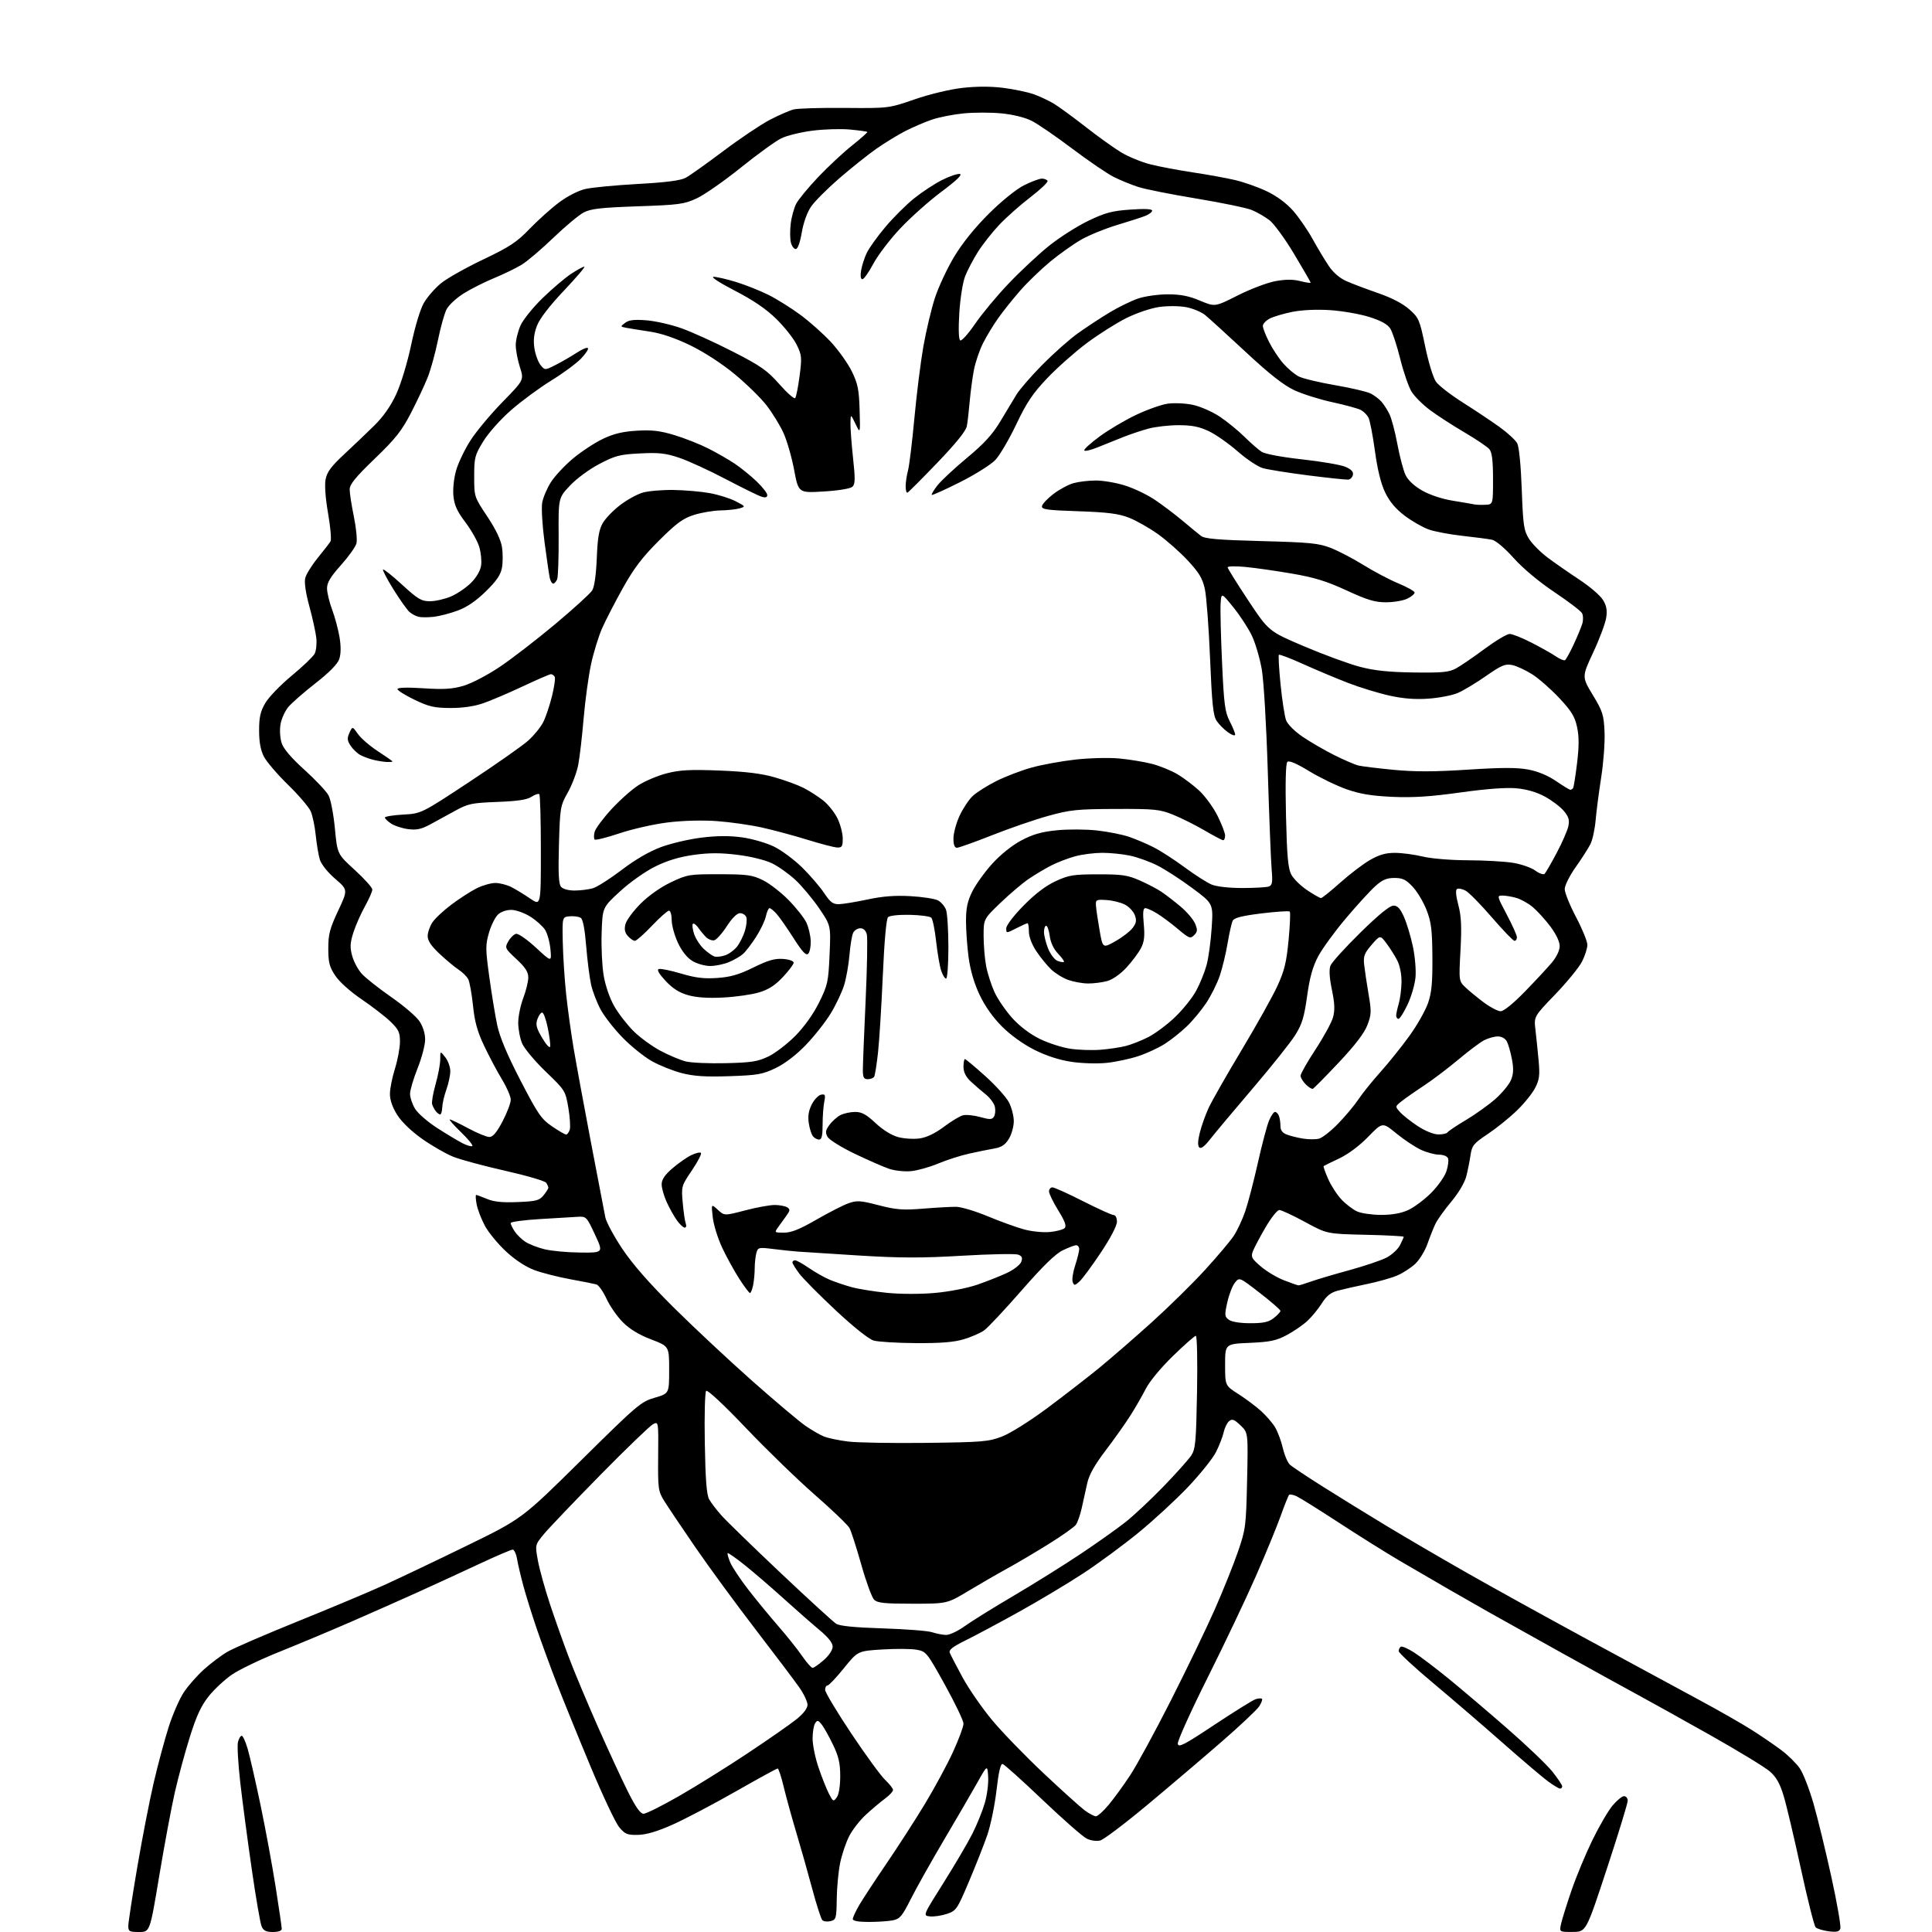<?xml version="1.0" encoding="UTF-8" standalone="no"?>
<svg 
  version="1.1" 
  xmlns="http://www.w3.org/2000/svg" 
  xmlns:xlink="http://www.w3.org/1999/xlink" 
  xmlns:svg="http://www.w3.org/2000/svg"
  xmlns:rdf="http://www.w3.org/1999/02/22-rdf-syntax-ns#"
  xmlns:cc="http://creativecommons.org/ns#"
  xmlns:dc="http://purl.org/dc/elements/1.1/"
  viewBox="0 0 768 768"
  width="768"
  height="768"
>
<style>svg {background-color: white; }</style>"
<path stroke="none" fill="black" fill-rule="evenodd" d="M55.29,768.00C51.42,768.00 51.00,767.76 51.00,765.59C51.00,764.26 52.60,753.80 54.55,742.34C56.50,730.88 59.46,715.65 61.13,708.50C62.80,701.35 65.48,691.43 67.07,686.44C68.66,681.46 71.36,675.29 73.07,672.71C74.77,670.14 78.38,666.05 81.09,663.61C83.80,661.17 87.99,658.02 90.41,656.61C92.83,655.19 105.31,649.79 118.15,644.60C130.99,639.42 146.45,632.93 152.50,630.19C158.55,627.45 173.40,620.38 185.50,614.47C207.50,603.74 207.50,603.74 231.00,580.51C253.34,558.44 254.78,557.20 260.25,555.62C266.00,553.94 266.00,553.94 266.00,544.56C266.00,535.17 266.00,535.17 258.82,532.43C253.98,530.58 250.30,528.34 247.57,525.59C245.33,523.34 242.41,519.14 241.09,516.26C239.76,513.39 237.96,510.83 237.09,510.58C236.21,510.33 231.52,509.40 226.65,508.51C221.79,507.62 215.36,505.98 212.37,504.86C209.01,503.61 204.72,500.79 201.17,497.49C198.00,494.56 194.23,489.99 192.79,487.33C191.35,484.67 189.86,480.81 189.47,478.75C189.09,476.69 189.00,475.00 189.27,475.00C189.54,475.00 191.47,475.72 193.57,476.59C196.33,477.75 199.71,478.09 205.78,477.84C213.17,477.54 214.41,477.22 216.09,475.14C217.14,473.84 217.99,472.49 217.98,472.14C217.98,471.79 217.60,470.91 217.14,470.19C216.69,469.48 209.38,467.33 200.91,465.42C192.43,463.51 183.13,461.00 180.23,459.85C177.33,458.70 171.79,455.52 167.91,452.80C163.60,449.77 159.72,446.06 157.93,443.23C156.04,440.26 155.00,437.28 155.00,434.89C155.00,432.85 155.89,428.33 156.99,424.84C158.08,421.35 158.98,416.53 158.99,414.13C159.00,410.39 158.46,409.25 155.25,406.13C153.18,404.13 148.02,400.14 143.76,397.25C139.22,394.17 134.89,390.28 133.26,387.82C130.94,384.32 130.50,382.58 130.50,377.02C130.50,371.40 131.09,369.13 134.41,362.05C138.33,353.72 138.33,353.72 133.23,349.33C130.28,346.79 127.72,343.58 127.15,341.72C126.61,339.95 125.87,335.59 125.51,332.04C125.15,328.49 124.26,324.22 123.53,322.54C122.81,320.87 118.76,316.12 114.53,312.00C110.31,307.88 105.98,302.83 104.92,300.79C103.59,298.21 103.00,295.04 103.00,290.38C103.00,285.05 103.51,282.81 105.48,279.44C106.84,277.12 111.55,272.24 115.94,268.61C120.34,264.97 124.44,261.05 125.06,259.89C125.68,258.74 125.98,255.92 125.74,253.64C125.49,251.36 124.25,245.68 122.97,241.00C121.51,235.65 120.91,231.49 121.34,229.77C121.72,228.27 123.95,224.67 126.31,221.77C128.67,218.87 130.94,215.93 131.37,215.23C131.80,214.53 131.37,209.54 130.43,204.15C129.39,198.19 128.99,192.87 129.42,190.58C129.97,187.66 131.62,185.42 136.74,180.65C140.38,177.27 145.80,172.10 148.78,169.16C152.40,165.60 155.31,161.44 157.52,156.66C159.41,152.56 161.95,144.16 163.46,137.01C165.03,129.58 167.09,122.81 168.55,120.32C169.91,118.01 172.94,114.54 175.30,112.61C177.67,110.67 185.20,106.42 192.05,103.16C202.61,98.13 205.41,96.29 210.50,91.00C213.80,87.57 219.07,82.84 222.21,80.49C225.57,77.98 229.90,75.76 232.71,75.12C235.35,74.51 244.73,73.62 253.57,73.13C264.79,72.51 270.52,71.77 272.57,70.67C274.18,69.81 280.90,65.04 287.50,60.07C294.10,55.10 302.43,49.51 306.00,47.64C309.57,45.78 313.85,43.92 315.50,43.50C317.15,43.08 326.33,42.81 335.90,42.90C353.29,43.05 353.29,43.05 363.62,39.48C369.54,37.44 377.62,35.50 382.56,34.94C388.14,34.30 393.87,34.30 398.84,34.93C403.05,35.46 408.48,36.60 410.89,37.45C413.30,38.31 416.90,39.99 418.89,41.19C420.88,42.39 426.55,46.53 431.50,50.40C436.45,54.28 442.85,58.86 445.73,60.60C448.61,62.33 453.84,64.47 457.36,65.35C460.88,66.24 468.43,67.66 474.13,68.52C479.83,69.37 487.38,70.74 490.90,71.56C494.42,72.37 500.13,74.39 503.58,76.04C507.53,77.92 511.40,80.79 514.01,83.75C516.30,86.35 519.78,91.40 521.76,94.98C523.74,98.57 526.64,103.40 528.20,105.71C530.01,108.39 532.59,110.60 535.27,111.78C537.60,112.80 543.26,114.94 547.86,116.53C553.21,118.38 557.66,120.70 560.22,122.97C564.02,126.34 564.33,127.08 566.54,137.75C567.82,143.99 569.73,150.21 570.82,151.74C571.90,153.26 576.70,156.97 581.48,160.00C586.27,163.03 592.81,167.39 596.03,169.70C599.25,172.02 602.43,174.94 603.11,176.20C603.84,177.58 604.57,184.89 604.92,194.50C605.44,208.78 605.75,210.89 607.77,214.14C609.01,216.14 612.38,219.54 615.26,221.69C618.14,223.84 623.81,227.78 627.85,230.44C631.90,233.11 636.08,236.69 637.15,238.40C638.60,240.71 638.94,242.52 638.50,245.50C638.18,247.70 635.87,253.90 633.36,259.28C628.80,269.05 628.80,269.05 633.15,276.25C637.10,282.78 637.53,284.14 637.83,290.97C638.01,295.11 637.41,303.23 636.50,309.00C635.60,314.77 634.60,322.43 634.29,326.00C633.99,329.57 633.06,333.85 632.24,335.50C631.42,337.15 628.78,341.28 626.37,344.68C623.93,348.13 622.00,352.00 622.00,353.44C622.00,354.86 624.03,359.86 626.50,364.55C628.98,369.25 631.00,374.21 631.00,375.58C631.00,376.96 630.04,379.96 628.87,382.26C627.69,384.56 622.91,390.41 618.24,395.27C609.75,404.09 609.75,404.09 610.36,409.30C610.70,412.16 611.26,417.67 611.62,421.54C612.16,427.49 611.94,429.19 610.21,432.54C609.08,434.72 605.76,438.80 602.83,441.62C599.90,444.43 594.73,448.58 591.34,450.84C585.75,454.57 585.13,455.35 584.55,459.22C584.21,461.58 583.44,465.39 582.85,467.69C582.22,470.13 579.74,474.30 576.90,477.69C574.22,480.89 571.38,484.85 570.60,486.50C569.82,488.15 568.38,491.75 567.42,494.50C566.45,497.25 564.27,500.80 562.58,502.39C560.88,503.98 557.66,506.07 555.42,507.03C553.18,508.00 547.78,509.52 543.42,510.42C539.06,511.32 533.81,512.51 531.74,513.07C528.98,513.81 527.29,515.16 525.44,518.10C524.04,520.31 521.46,523.45 519.70,525.09C517.94,526.72 514.25,529.26 511.50,530.72C507.33,532.93 504.87,533.45 496.75,533.81C487.00,534.23 487.00,534.23 487.00,542.51C487.00,550.79 487.00,550.79 492.25,554.14C495.14,555.99 499.18,559.00 501.23,560.85C503.28,562.69 505.81,565.61 506.86,567.35C507.90,569.08 509.30,572.83 509.96,575.67C510.62,578.51 511.91,581.50 512.83,582.31C513.75,583.12 519.67,587.06 526.00,591.05C532.33,595.05 543.58,601.99 551.00,606.47C558.42,610.96 572.83,619.37 583.00,625.16C593.17,630.96 614.77,642.89 631.00,651.69C647.23,660.49 667.02,671.21 675.00,675.50C682.98,679.79 692.65,685.31 696.50,687.77C700.35,690.22 705.64,693.85 708.26,695.83C710.88,697.81 714.12,701.02 715.46,702.97C716.80,704.91 719.25,711.23 720.91,717.00C722.57,722.77 725.78,735.97 728.04,746.32C730.31,756.67 731.89,765.84 731.56,766.70C731.10,767.90 730.01,768.13 726.86,767.71C724.60,767.41 722.30,766.70 721.74,766.14C721.18,765.58 718.54,755.08 715.87,742.81C713.21,730.54 710.13,717.51 709.02,713.86C707.55,708.99 706.09,706.41 703.57,704.20C701.68,702.54 690.99,696.03 679.82,689.73C668.64,683.44 655.90,676.35 651.50,673.97C647.10,671.60 633.38,664.03 621.00,657.16C608.62,650.28 595.58,642.99 592.00,640.97C588.42,638.94 581.23,634.83 576.00,631.83C570.77,628.82 562.00,623.72 556.50,620.49C551.00,617.26 540.03,610.39 532.13,605.23C524.22,600.07 516.68,595.36 515.37,594.76C514.06,594.16 512.74,593.93 512.43,594.23C512.13,594.54 510.59,598.38 509.03,602.76C507.46,607.14 502.98,618.01 499.07,626.91C495.16,635.81 486.54,653.92 479.92,667.15C473.30,680.38 468.03,692.08 468.19,693.15C468.45,694.81 470.61,693.70 482.82,685.59C490.69,680.37 498.04,675.80 499.14,675.45C500.25,675.10 501.38,675.04 501.66,675.32C501.93,675.60 501.42,676.95 500.52,678.33C499.62,679.70 492.95,685.99 485.69,692.30C478.44,698.61 465.16,709.90 456.19,717.38C447.22,724.87 438.74,731.28 437.34,731.63C435.90,731.99 433.58,731.67 431.98,730.88C430.44,730.12 422.55,723.20 414.46,715.50C406.38,707.80 399.22,701.37 398.56,701.21C397.75,701.02 396.97,704.36 396.12,711.71C395.43,717.65 393.78,725.65 392.45,729.50C391.12,733.35 387.83,741.67 385.15,748.00C380.49,759.00 380.11,759.56 376.42,760.80C374.29,761.51 371.27,761.96 369.70,761.80C366.84,761.50 366.84,761.50 375.03,748.50C379.54,741.35 384.71,732.55 386.53,728.94C388.35,725.33 390.57,719.84 391.47,716.74C392.38,713.64 392.98,708.94 392.81,706.30C392.50,701.50 392.50,701.50 388.57,708.50C386.41,712.35 380.45,722.61 375.31,731.29C370.18,739.98 364.21,750.61 362.05,754.91C358.63,761.71 357.70,762.81 354.93,763.36C353.18,763.71 348.88,764.00 345.38,764.00C341.20,764.00 339.00,763.60 339.00,762.84C339.00,762.20 340.17,759.68 341.60,757.23C343.04,754.79 347.94,747.32 352.49,740.64C357.04,733.96 363.90,723.33 367.72,717.00C371.54,710.67 376.55,701.41 378.84,696.41C381.13,691.41 383.00,686.36 383.00,685.19C383.00,684.02 379.69,677.09 375.64,669.78C368.49,656.88 368.17,656.48 364.39,655.79C362.25,655.40 356.11,655.36 350.75,655.69C340.99,656.29 340.99,656.29 335.45,663.14C332.41,666.91 329.48,670.00 328.96,670.00C328.43,670.00 328.00,670.79 328.00,671.75C328.00,672.72 332.67,680.50 338.37,689.05C344.08,697.60 350.15,705.92 351.87,707.54C353.59,709.17 355.00,710.97 355.00,711.56C355.00,712.14 353.54,713.70 351.75,715.02C349.96,716.34 346.55,719.22 344.16,721.42C341.77,723.62 338.79,727.46 337.53,729.96C336.27,732.46 334.67,737.20 333.98,740.50C333.30,743.80 332.68,750.23 332.62,754.79C332.51,762.59 332.36,763.12 330.18,763.67C328.90,763.99 327.43,763.83 326.90,763.30C326.38,762.78 324.58,757.21 322.90,750.93C321.22,744.64 318.36,734.55 316.55,728.50C314.74,722.45 312.48,714.24 311.52,710.25C310.57,706.26 309.49,703.00 309.13,703.00C308.76,703.00 301.28,707.10 292.48,712.12C283.69,717.13 272.45,723.04 267.50,725.26C261.32,728.02 256.98,729.31 253.64,729.39C249.35,729.49 248.48,729.13 246.14,726.34C244.69,724.60 239.59,713.80 234.81,702.34C230.02,690.88 224.02,676.10 221.45,669.50C218.89,662.90 215.25,653.00 213.38,647.50C211.50,642.00 209.11,634.35 208.07,630.50C207.03,626.65 205.89,621.81 205.54,619.75C205.20,617.69 204.40,616.00 203.79,616.00C203.17,616.00 197.23,618.54 190.58,621.65C183.94,624.76 173.10,629.75 166.50,632.74C159.90,635.73 147.75,641.12 139.50,644.71C131.25,648.30 118.42,653.67 111.00,656.65C103.58,659.62 95.13,663.68 92.22,665.67C89.32,667.66 85.15,671.54 82.95,674.30C79.97,678.04 78.08,682.12 75.48,690.41C73.56,696.51 70.87,706.45 69.49,712.50C68.12,718.55 65.33,733.51 63.29,745.75C59.59,768.00 59.59,768.00 55.29,768.00zM108.48,768.00C105.78,768.00 104.73,767.47 103.99,765.75C103.46,764.51 101.69,754.27 100.07,743.00C98.44,731.73 96.40,716.32 95.53,708.76C94.67,701.21 94.24,693.89 94.59,692.51C94.93,691.13 95.61,690.00 96.08,690.00C96.56,690.00 97.63,692.36 98.47,695.25C99.31,698.14 101.60,708.15 103.56,717.50C105.51,726.85 108.22,741.48 109.56,750.00C110.90,758.52 112.00,766.06 112.00,766.75C112.00,767.51 110.63,768.00 108.48,768.00zM625.17,767.97C619.84,768.00 619.84,768.00 620.55,764.75C620.94,762.96 622.80,757.00 624.69,751.50C626.57,746.00 630.31,737.00 632.99,731.50C635.67,726.00 639.28,719.81 641.00,717.75C642.73,715.69 644.79,714.00 645.57,714.00C646.36,714.00 647.02,714.79 647.05,715.75C647.08,716.71 643.37,728.85 638.80,742.72C630.50,767.95 630.50,767.95 625.17,767.97zM435.64,722.00C436.34,722.00 438.61,719.96 440.70,717.46C442.79,714.97 446.64,709.68 449.25,705.71C451.87,701.75 459.14,688.38 465.42,676.00C471.69,663.62 479.54,647.35 482.86,639.84C486.18,632.33 490.33,621.98 492.10,616.84C495.18,607.88 495.33,606.73 495.74,588.50C496.16,569.50 496.16,569.50 493.12,566.60C490.63,564.23 489.80,563.92 488.60,564.92C487.79,565.59 486.82,567.57 486.44,569.32C486.06,571.07 484.69,574.60 483.40,577.18C482.10,579.75 477.09,586.01 472.27,591.09C467.45,596.16 458.57,604.35 452.55,609.27C446.52,614.20 436.62,621.49 430.55,625.47C424.47,629.45 412.98,636.33 405.00,640.76C397.02,645.19 387.45,650.30 383.73,652.13C378.77,654.56 377.11,655.86 377.54,656.97C377.86,657.81 380.16,662.25 382.65,666.82C385.14,671.40 390.44,679.05 394.42,683.82C398.40,688.60 407.59,698.08 414.85,704.91C422.10,711.73 429.47,718.37 431.21,719.66C432.96,720.95 434.95,722.00 435.64,722.00zM255.83,721.00C256.83,721.00 263.18,717.83 269.94,713.95C276.70,710.08 289.05,702.38 297.37,696.84C305.69,691.31 314.41,685.22 316.75,683.32C319.42,681.15 321.00,679.05 321.00,677.66C321.00,676.45 319.54,673.37 317.75,670.80C315.96,668.24 308.16,657.90 300.42,647.82C292.67,637.74 281.85,622.98 276.37,615.00C270.89,607.02 265.30,598.70 263.95,596.50C261.64,592.73 261.51,591.71 261.63,578.78C261.76,565.09 261.76,565.06 259.63,566.11C258.46,566.69 249.01,575.79 238.64,586.33C228.27,596.88 218.19,607.44 216.23,609.80C212.67,614.10 212.67,614.10 213.83,620.41C214.47,623.87 216.62,631.61 218.60,637.61C220.58,643.60 224.00,653.22 226.19,658.99C228.38,664.77 233.57,677.14 237.71,686.49C241.86,695.85 247.22,707.44 249.63,712.25C252.72,718.41 254.56,721.00 255.83,721.00zM332.62,714.50C333.46,713.35 334.00,710.05 334.00,706.06C334.00,700.88 333.39,698.24 331.11,693.50C329.52,690.20 327.50,686.60 326.63,685.50C325.25,683.77 324.90,683.70 324.03,685.00C323.48,685.83 323.02,688.56 323.02,691.07C323.01,693.59 324.07,698.79 325.38,702.63C326.68,706.47 328.54,711.14 329.50,713.00C331.15,716.20 331.32,716.28 332.62,714.50zM620.15,711.00C619.68,711.00 617.55,709.72 615.40,708.15C613.26,706.58 605.17,699.71 597.44,692.90C589.71,686.08 577.22,675.34 569.69,669.04C562.16,662.74 556.00,657.03 556.00,656.35C556.00,655.67 556.38,654.88 556.85,654.59C557.32,654.30 559.69,655.33 562.10,656.87C564.52,658.42 570.70,663.11 575.84,667.29C580.98,671.48 591.51,680.43 599.25,687.19C606.99,693.94 615.05,701.65 617.16,704.32C619.27,706.99 621.00,709.59 621.00,710.09C621.00,710.59 620.62,711.00 620.15,711.00zM323.01,663.00C323.52,663.00 325.52,661.60 327.47,659.90C329.54,658.08 331.00,655.86 331.00,654.55C331.00,653.07 329.22,650.84 325.75,647.95C322.86,645.55 316.45,639.93 311.50,635.45C306.55,630.97 299.61,625.00 296.07,622.17C292.53,619.34 289.47,617.20 289.26,617.41C289.05,617.61 289.52,619.29 290.30,621.14C291.09,622.99 294.34,627.88 297.54,632.00C300.74,636.12 306.11,642.65 309.46,646.50C312.82,650.35 317.04,655.64 318.83,658.25C320.63,660.86 322.51,663.00 323.01,663.00zM376.01,649.91C377.42,649.96 380.74,648.41 383.51,646.41C386.26,644.44 395.02,638.99 403.00,634.30C410.98,629.60 422.90,622.16 429.50,617.75C436.10,613.34 444.20,607.59 447.50,604.98C450.80,602.36 457.59,595.99 462.59,590.82C467.59,585.65 472.52,580.13 473.56,578.55C475.22,576.01 475.48,573.11 475.84,553.34C476.06,541.04 475.85,531.00 475.37,531.01C474.89,531.01 470.79,534.62 466.26,539.03C461.50,543.65 456.94,549.17 455.47,552.06C454.08,554.81 451.29,559.64 449.29,562.78C447.29,565.93 442.86,572.17 439.45,576.65C435.10,582.38 432.93,586.25 432.18,589.65C431.60,592.32 430.62,596.75 430.00,599.50C429.39,602.25 428.33,605.25 427.65,606.16C426.97,607.07 422.15,610.48 416.93,613.73C411.72,616.98 404.31,621.36 400.48,623.46C396.64,625.56 389.68,629.58 385.00,632.39C376.50,637.50 376.50,637.50 362.78,637.50C351.49,637.50 348.78,637.21 347.46,635.88C346.57,635.00 344.28,628.74 342.38,621.99C340.47,615.24 338.37,608.70 337.71,607.46C337.04,606.22 330.88,600.30 324.00,594.29C317.12,588.29 304.77,576.31 296.55,567.68C287.76,558.45 281.24,552.36 280.71,552.89C280.22,553.38 279.97,562.72 280.17,573.64C280.42,588.16 280.89,594.17 281.90,596.00C282.66,597.38 284.90,600.30 286.87,602.50C288.84,604.70 299.41,614.97 310.36,625.32C321.32,635.67 331.23,644.74 332.39,645.47C333.82,646.37 339.78,646.96 351.00,647.31C360.07,647.60 368.85,648.28 370.50,648.83C372.15,649.38 374.63,649.87 376.01,649.91zM368.00,573.57C390.55,573.30 392.96,573.10 398.32,571.04C401.63,569.77 409.39,564.89 416.32,559.74C423.02,554.75 432.32,547.54 437.00,543.72C441.68,539.89 451.05,531.75 457.84,525.63C464.62,519.51 474.18,510.11 479.08,504.74C483.97,499.38 489.10,493.30 490.46,491.24C491.82,489.18 493.86,484.81 494.99,481.53C496.12,478.24 498.38,469.57 500.02,462.25C501.65,454.94 503.65,447.39 504.45,445.48C505.24,443.56 506.32,442.00 506.84,442.00C507.36,442.00 508.06,442.71 508.39,443.58C508.73,444.45 509.00,446.26 509.00,447.61C509.00,449.31 509.78,450.35 511.56,451.02C512.97,451.56 515.87,452.28 518.01,452.62C520.15,452.96 522.99,452.97 524.31,452.64C525.63,452.31 529.06,449.61 531.94,446.65C534.82,443.69 538.44,439.35 539.99,437.02C541.54,434.68 545.53,429.71 548.87,425.99C552.20,422.27 557.38,415.80 560.38,411.62C563.38,407.45 566.65,401.66 567.66,398.76C569.09,394.64 569.47,390.69 569.40,380.50C569.32,369.59 568.95,366.57 567.08,361.74C565.85,358.57 563.37,354.41 561.56,352.49C558.87,349.64 557.53,349.00 554.30,349.00C551.23,349.00 549.51,349.74 546.71,352.25C544.72,354.04 539.47,359.77 535.05,365.00C530.63,370.23 525.67,377.02 524.03,380.11C521.82,384.24 520.65,388.43 519.60,395.96C518.42,404.40 517.58,407.15 514.83,411.52C513.00,414.44 505.41,423.95 497.98,432.66C490.54,441.37 482.94,450.44 481.09,452.81C478.85,455.69 477.40,456.80 476.73,456.13C476.06,455.46 476.13,453.52 476.93,450.31C477.58,447.67 479.15,443.25 480.41,440.50C481.67,437.75 487.56,427.40 493.51,417.50C499.45,407.60 505.87,396.12 507.76,392.00C510.58,385.87 511.39,382.53 512.23,373.71C512.80,367.78 513.01,362.67 512.70,362.36C512.38,362.05 507.34,362.38 501.49,363.09C493.87,364.03 490.63,364.83 490.05,365.95C489.60,366.80 488.68,370.86 487.99,374.96C487.31,379.06 485.89,384.91 484.85,387.96C483.80,391.01 481.40,395.83 479.51,398.67C477.62,401.52 474.15,405.71 471.79,407.98C469.43,410.25 465.48,413.40 463.00,414.97C460.52,416.55 455.80,418.74 452.50,419.83C449.20,420.92 443.53,422.13 439.90,422.51C436.21,422.90 430.04,422.71 425.90,422.09C421.11,421.38 415.94,419.70 411.24,417.35C406.84,415.15 401.76,411.50 398.36,408.11C394.75,404.51 391.55,399.99 389.42,395.50C387.28,390.99 385.73,385.72 385.05,380.68C384.47,376.38 384.00,369.83 384.00,366.12C384.00,360.94 384.58,358.23 386.51,354.36C387.89,351.59 391.45,346.63 394.43,343.34C397.68,339.75 402.27,336.07 405.94,334.11C410.59,331.64 413.96,330.67 420.09,330.05C424.52,329.60 431.70,329.64 436.04,330.12C440.39,330.61 446.10,331.73 448.72,332.62C451.35,333.51 455.75,335.37 458.49,336.76C461.24,338.14 466.81,341.74 470.88,344.75C474.95,347.76 479.77,350.84 481.60,351.61C483.61,352.45 488.50,353.00 493.89,353.00C498.81,353.00 503.56,352.72 504.43,352.39C505.74,351.88 505.94,350.66 505.50,345.64C505.21,342.26 504.52,324.77 503.97,306.77C503.40,288.15 502.36,270.59 501.57,266.05C500.80,261.65 499.05,255.68 497.68,252.78C496.31,249.87 493.01,244.80 490.35,241.50C485.50,235.50 485.50,235.50 485.21,240.00C485.05,242.47 485.31,253.05 485.79,263.50C486.54,279.99 486.94,283.06 488.83,286.71C490.02,289.03 491.00,291.42 491.00,292.03C491.00,292.64 489.71,292.22 488.13,291.09C486.55,289.97 484.52,287.91 483.60,286.51C482.26,284.47 481.76,279.69 481.02,261.74C480.52,249.51 479.59,237.12 478.96,234.21C478.04,229.96 476.71,227.72 472.23,222.88C469.16,219.56 463.79,214.81 460.30,212.32C456.81,209.83 451.60,206.88 448.73,205.77C444.64,204.18 440.28,203.63 428.70,203.23C415.98,202.80 413.95,202.51 414.21,201.16C414.37,200.30 416.43,198.13 418.78,196.34C421.13,194.55 424.73,192.61 426.78,192.05C428.82,191.48 432.82,191.01 435.64,191.01C438.47,191.00 443.65,191.89 447.14,192.98C450.64,194.06 455.98,196.61 459.00,198.63C462.02,200.66 466.98,204.40 470.00,206.93C473.02,209.47 476.36,212.21 477.40,213.02C478.89,214.18 484.13,214.63 501.40,215.09C520.77,215.60 524.18,215.94 529.03,217.82C532.07,219.01 537.92,222.07 542.03,224.62C546.14,227.18 552.36,230.45 555.85,231.90C559.34,233.35 562.25,234.97 562.32,235.52C562.39,236.06 561.11,237.16 559.47,237.96C557.84,238.76 554.02,239.41 551.00,239.42C546.55,239.42 543.54,238.52 535.25,234.69C527.24,231.00 522.47,229.53 513.37,227.98C506.98,226.88 498.65,225.70 494.87,225.35C491.09,225.00 488.00,225.07 488.00,225.52C488.00,225.96 491.68,231.86 496.17,238.64C504.34,250.95 504.34,250.95 518.55,256.99C526.36,260.30 536.30,263.95 540.63,265.08C546.42,266.59 552.07,267.18 562.00,267.32C573.41,267.47 576.02,267.22 578.85,265.67C580.69,264.67 585.79,261.18 590.18,257.92C594.58,254.67 599.05,252.00 600.11,252.00C601.18,252.00 605.08,253.55 608.77,255.45C612.47,257.34 616.82,259.79 618.44,260.89C620.05,261.99 621.71,262.68 622.12,262.42C622.53,262.17 624.07,259.38 625.54,256.23C627.00,253.08 628.56,249.34 628.99,247.92C629.41,246.49 629.36,244.61 628.87,243.73C628.38,242.85 623.43,239.09 617.87,235.36C611.71,231.24 605.40,225.95 601.71,221.84C598.17,217.88 594.60,214.86 593.08,214.55C591.66,214.26 586.40,213.56 581.39,213.01C576.39,212.46 570.34,211.33 567.96,210.48C565.57,209.64 561.27,207.18 558.40,205.01C554.81,202.30 552.39,199.42 550.63,195.79C548.94,192.27 547.57,186.71 546.54,179.17C545.69,172.94 544.53,166.99 543.97,165.95C543.41,164.90 542.05,163.56 540.95,162.97C539.84,162.38 534.79,161.00 529.72,159.90C524.65,158.81 517.80,156.65 514.50,155.11C510.23,153.11 504.65,148.73 495.17,139.90C487.83,133.08 480.59,126.49 479.08,125.25C477.57,124.01 474.16,122.60 471.51,122.10C468.79,121.59 464.10,121.56 460.81,122.03C457.52,122.49 451.76,124.44 447.72,126.45C443.75,128.43 436.66,132.92 431.96,136.43C427.27,139.95 420.21,146.21 416.27,150.35C410.51,156.41 408.11,160.00 403.98,168.69C401.15,174.64 397.41,181.00 395.67,182.84C393.93,184.68 387.62,188.65 381.64,191.66C375.67,194.66 370.61,196.94 370.39,196.73C370.17,196.51 371.20,194.79 372.68,192.91C374.16,191.04 379.44,186.11 384.42,181.98C391.20,176.35 394.53,172.70 397.66,167.48C399.97,163.64 402.86,158.84 404.09,156.81C405.32,154.79 409.96,149.44 414.41,144.94C418.86,140.44 425.20,134.82 428.51,132.46C431.81,130.10 437.44,126.40 441.01,124.25C444.58,122.09 449.72,119.58 452.43,118.66C455.14,117.75 460.44,117.00 464.21,117.00C469.27,117.00 472.62,117.65 477.01,119.51C482.96,122.01 482.96,122.01 492.02,117.44C496.99,114.92 503.70,112.38 506.91,111.78C511.02,111.02 513.97,111.00 516.88,111.74C519.14,112.32 521.00,112.59 521.00,112.36C521.00,112.12 518.05,107.00 514.43,100.97C510.82,94.94 506.41,88.89 504.63,87.53C502.85,86.17 499.72,84.36 497.68,83.51C495.64,82.66 485.76,80.61 475.73,78.95C465.70,77.30 455.25,75.22 452.50,74.33C449.75,73.45 445.37,71.66 442.77,70.36C440.17,69.05 432.75,64.00 426.27,59.12C419.80,54.24 412.52,49.25 410.10,48.03C407.47,46.70 402.67,45.51 398.10,45.07C393.92,44.66 387.12,44.67 383.00,45.08C378.88,45.49 373.25,46.60 370.50,47.54C367.75,48.47 363.02,50.50 360.00,52.03C356.98,53.57 351.72,56.78 348.32,59.17C344.92,61.55 338.29,66.85 333.58,70.93C328.87,75.01 323.86,80.04 322.44,82.09C320.88,84.34 319.40,88.43 318.72,92.41C318.02,96.50 317.11,99.00 316.32,99.00C315.61,99.00 314.75,97.84 314.39,96.42C314.03,95.00 314.00,91.64 314.32,88.97C314.63,86.30 315.62,82.71 316.50,81.00C317.38,79.29 321.32,74.52 325.24,70.39C329.16,66.26 335.23,60.60 338.73,57.82C342.23,55.03 344.95,52.61 344.77,52.44C344.59,52.26 341.53,51.84 337.97,51.50C334.41,51.15 327.71,51.35 323.08,51.93C318.45,52.51 312.82,53.88 310.58,54.98C308.34,56.07 301.10,61.31 294.50,66.62C287.90,71.93 280.02,77.43 277.00,78.83C271.96,81.18 269.98,81.44 253.50,82.01C238.84,82.52 234.85,82.98 232.01,84.47C230.10,85.47 224.70,89.98 220.01,94.48C215.33,98.98 209.70,103.78 207.50,105.15C205.30,106.51 200.35,108.93 196.50,110.51C192.65,112.10 187.16,114.86 184.30,116.66C181.44,118.45 178.39,121.27 177.53,122.94C176.67,124.60 175.12,130.13 174.09,135.23C173.05,140.33 171.22,146.97 170.02,150.00C168.82,153.03 165.83,159.38 163.38,164.13C159.68,171.29 157.23,174.38 148.96,182.34C141.26,189.76 139.00,192.53 139.00,194.58C139.00,196.04 139.75,200.90 140.67,205.37C141.59,209.84 142.05,214.62 141.70,216.00C141.34,217.38 138.56,221.27 135.52,224.66C131.38,229.28 130.00,231.58 130.00,233.87C130.00,235.55 130.92,239.38 132.04,242.37C133.16,245.37 134.48,250.33 134.99,253.41C135.58,257.09 135.53,260.04 134.84,262.03C134.16,263.99 130.84,267.36 125.45,271.57C120.86,275.15 116.00,279.40 114.65,281.00C113.30,282.61 111.88,285.74 111.51,287.94C111.12,290.23 111.32,293.45 111.98,295.43C112.73,297.70 115.88,301.38 121.12,306.10C125.51,310.07 129.80,314.64 130.64,316.26C131.48,317.89 132.60,323.78 133.13,329.36C134.09,339.50 134.09,339.50 141.05,345.85C144.87,349.34 148.00,352.84 148.00,353.61C148.00,354.39 146.68,357.39 145.08,360.27C143.47,363.14 141.41,367.80 140.50,370.62C139.16,374.79 139.06,376.51 139.98,379.91C140.59,382.20 142.31,385.43 143.80,387.08C145.28,388.72 150.54,392.88 155.47,396.31C160.41,399.73 165.47,404.06 166.72,405.92C168.13,408.01 169.00,410.79 169.00,413.23C169.00,415.40 167.65,420.54 166.00,424.66C164.35,428.78 163.00,433.35 163.00,434.83C163.01,436.30 163.90,438.97 165.00,440.77C166.10,442.56 170.03,445.99 173.75,448.38C177.46,450.77 182.00,453.50 183.84,454.44C185.68,455.38 187.45,455.88 187.77,455.56C188.09,455.24 186.03,452.73 183.18,449.99C180.34,447.24 178.36,445.00 178.80,445.00C179.24,445.00 182.50,446.56 186.05,448.48C189.60,450.39 193.40,451.96 194.50,451.97C195.94,451.98 197.41,450.24 199.78,445.74C201.58,442.31 203.04,438.43 203.03,437.13C203.01,435.83 201.44,432.19 199.53,429.06C197.63,425.92 194.46,419.96 192.49,415.81C189.76,410.06 188.69,406.23 188.02,399.69C187.53,394.98 186.67,390.26 186.11,389.20C185.54,388.15 183.84,386.47 182.32,385.47C180.79,384.47 177.40,381.65 174.77,379.19C171.42,376.06 170.00,373.95 170.01,372.11C170.01,370.68 170.85,368.23 171.88,366.68C172.90,365.12 176.34,361.91 179.52,359.53C182.69,357.15 187.19,354.26 189.51,353.10C191.82,351.95 195.15,351.00 196.91,351.00C198.66,351.00 201.54,351.74 203.30,352.64C205.06,353.54 208.41,355.59 210.75,357.19C215.00,360.10 215.00,360.10 215.00,338.21C215.00,326.18 214.72,316.06 214.39,315.72C214.05,315.38 212.65,315.84 211.29,316.73C209.50,317.91 205.70,318.48 197.65,318.78C187.51,319.17 186.00,319.49 181.00,322.26C177.97,323.93 173.47,326.39 171.00,327.73C167.49,329.62 165.57,330.03 162.24,329.59C159.90,329.29 156.86,328.30 155.49,327.40C154.12,326.50 153.00,325.42 153.00,324.99C153.00,324.57 156.26,324.03 160.25,323.81C167.50,323.40 167.50,323.40 186.72,310.72C197.29,303.75 207.78,296.38 210.04,294.34C212.30,292.31 214.95,289.03 215.94,287.07C216.93,285.11 218.50,280.46 219.42,276.74C220.35,273.02 220.83,269.53 220.49,268.99C220.16,268.44 219.48,268.00 218.99,268.00C218.50,268.00 213.47,270.18 207.80,272.85C202.14,275.51 195.03,278.54 192.00,279.58C188.46,280.80 183.83,281.46 179.00,281.44C172.63,281.41 170.48,280.91 164.75,278.15C161.04,276.36 158.00,274.46 158.00,273.92C158.00,273.30 161.78,273.18 168.29,273.60C176.40,274.13 179.77,273.92 184.24,272.62C187.42,271.69 193.78,268.37 198.71,265.06C203.54,261.81 213.46,254.16 220.74,248.06C228.02,241.96 234.61,235.96 235.39,234.73C236.28,233.32 236.95,228.60 237.23,221.88C237.56,213.68 238.11,210.50 239.64,207.88C240.72,206.02 243.84,202.81 246.56,200.74C249.28,198.67 253.30,196.45 255.50,195.82C257.70,195.18 263.18,194.71 267.67,194.77C272.17,194.83 278.67,195.40 282.12,196.02C285.57,196.65 290.22,198.10 292.45,199.26C296.40,201.31 296.44,201.37 294.00,202.08C292.62,202.48 289.19,202.85 286.36,202.90C283.54,202.96 278.82,203.76 275.86,204.69C271.47,206.08 268.95,207.93 261.91,214.94C255.32,221.51 252.00,225.88 247.61,233.74C244.47,239.37 240.75,246.57 239.35,249.74C237.95,252.91 235.97,259.32 234.96,264.00C233.95,268.68 232.62,278.35 232.01,285.50C231.41,292.65 230.44,300.98 229.86,304.00C229.29,307.02 227.43,311.98 225.72,315.00C222.72,320.35 222.62,320.93 222.19,335.75C221.87,346.99 222.08,351.40 223.00,352.50C223.74,353.39 225.93,354.00 228.38,354.00C230.65,354.00 233.91,353.60 235.62,353.11C237.34,352.62 242.51,349.33 247.13,345.81C252.52,341.70 258.11,338.45 262.76,336.73C266.75,335.25 274.02,333.55 278.92,332.96C285.03,332.21 290.09,332.19 295.02,332.87C298.97,333.42 304.68,335.07 307.70,336.55C310.72,338.03 315.76,341.78 318.90,344.87C322.04,347.97 325.95,352.52 327.61,355.00C330.07,358.70 331.13,359.49 333.55,359.42C335.17,359.38 340.30,358.53 344.94,357.54C350.93,356.26 355.87,355.89 362.00,356.24C366.74,356.51 371.63,357.27 372.86,357.92C374.09,358.58 375.52,360.25 376.05,361.63C376.57,363.00 377.00,369.73 377.00,376.57C377.00,383.49 376.59,389.00 376.08,389.00C375.57,389.00 374.68,387.54 374.10,385.75C373.52,383.96 372.63,378.74 372.12,374.15C371.61,369.56 370.75,365.35 370.21,364.81C369.66,364.26 365.82,363.75 361.66,363.66C357.28,363.57 353.64,363.96 353.00,364.60C352.33,365.27 351.52,374.24 350.94,387.60C350.41,399.65 349.56,413.45 349.04,418.27C348.52,423.09 347.82,427.48 347.49,428.02C347.16,428.56 346.01,429.00 344.94,429.00C343.37,429.00 343.00,428.30 343.00,425.26C343.00,423.20 343.49,410.80 344.10,397.71C344.70,384.61 344.91,372.80 344.58,371.45C344.19,369.90 343.25,369.00 342.02,369.00C340.95,369.00 339.67,369.79 339.17,370.75C338.68,371.71 338.01,375.65 337.69,379.50C337.37,383.35 336.42,388.76 335.58,391.52C334.74,394.28 332.36,399.34 330.28,402.77C328.20,406.20 323.73,411.87 320.35,415.38C316.48,419.39 312.03,422.80 308.35,424.57C303.13,427.08 301.16,427.42 289.96,427.80C280.50,428.12 275.86,427.82 271.04,426.59C267.54,425.69 262.15,423.53 259.08,421.80C256.01,420.06 250.80,415.87 247.50,412.48C244.19,409.09 240.28,404.09 238.80,401.37C237.31,398.64 235.60,394.19 234.98,391.46C234.37,388.73 233.48,381.83 233.02,376.12C232.47,369.32 231.72,365.43 230.84,364.86C230.10,364.37 228.15,364.10 226.50,364.24C223.50,364.50 223.50,364.50 223.71,374.50C223.82,380.00 224.42,389.23 225.03,395.00C225.64,400.77 226.97,410.45 227.99,416.50C229.01,422.55 232.11,439.43 234.89,454.00C237.67,468.57 240.25,482.04 240.63,483.92C241.01,485.81 244.04,491.43 247.37,496.42C251.47,502.56 258.13,510.16 267.96,519.91C275.96,527.83 289.96,540.92 299.08,548.99C308.19,557.06 317.72,565.09 320.25,566.83C322.78,568.57 326.12,570.48 327.67,571.09C329.23,571.69 333.43,572.56 337.00,573.02C340.57,573.48 354.52,573.73 368.00,573.57zM364.07,533.91C356.61,533.86 349.06,533.40 347.29,532.89C345.37,532.34 339.33,527.53 332.29,520.96C325.81,514.90 319.26,508.30 317.75,506.30C316.24,504.29 315.00,502.27 315.00,501.82C315.00,501.37 315.48,501.00 316.07,501.00C316.66,501.00 319.14,502.38 321.58,504.06C324.02,505.74 327.70,507.82 329.76,508.69C331.82,509.56 335.75,510.90 338.50,511.65C341.25,512.41 347.63,513.43 352.67,513.93C358.01,514.46 365.96,514.47 371.67,513.96C377.29,513.46 384.50,512.06 388.50,510.68C392.35,509.35 397.68,507.24 400.34,505.98C403.00,504.73 405.53,502.75 405.96,501.60C406.56,499.99 406.28,499.32 404.75,498.74C403.65,498.32 393.62,498.51 382.47,499.17C366.33,500.12 357.94,500.11 341.35,499.08C329.88,498.37 318.93,497.67 317.00,497.52C315.07,497.38 310.75,496.92 307.40,496.50C301.54,495.78 301.27,495.84 300.66,498.12C300.31,499.43 300.02,502.13 300.01,504.12C300.01,506.12 299.72,509.16 299.38,510.88C299.03,512.59 298.47,514.00 298.12,513.99C297.78,513.99 295.84,511.40 293.81,508.24C291.78,505.08 288.73,499.52 287.03,495.88C285.33,492.25 283.66,486.85 283.33,483.88C282.72,478.50 282.72,478.50 285.34,480.91C287.96,483.31 287.96,483.31 296.23,481.14C300.78,479.95 306.07,478.99 308.00,479.00C309.93,479.02 312.14,479.44 312.92,479.93C314.13,480.70 314.10,481.18 312.68,483.16C311.76,484.45 310.28,486.51 309.38,487.75C307.77,489.98 307.80,490.00 311.67,490.00C314.56,490.00 317.92,488.65 324.54,484.83C329.47,481.98 335.21,479.05 337.29,478.32C340.65,477.13 342.03,477.22 349.29,479.10C356.30,480.91 358.89,481.11 367.00,480.45C372.23,480.03 378.13,479.70 380.12,479.73C382.10,479.76 387.73,481.45 392.62,483.48C397.50,485.52 403.98,487.86 407.00,488.69C410.08,489.53 414.62,490.00 417.31,489.74C419.95,489.49 422.62,488.78 423.22,488.18C424.03,487.37 423.34,485.47 420.66,481.14C418.65,477.87 417.00,474.48 417.00,473.60C417.00,472.72 417.61,472.00 418.36,472.00C419.11,472.00 424.59,474.48 430.54,477.50C436.50,480.52 441.96,483.00 442.68,483.00C443.44,483.00 444.00,484.13 444.00,485.65C444.00,487.25 441.45,492.14 437.61,497.90C434.09,503.18 430.28,508.35 429.13,509.39C427.23,511.10 426.98,511.12 426.41,509.62C426.06,508.72 426.50,505.76 427.39,503.05C428.27,500.34 429.00,497.42 429.00,496.56C429.00,495.70 428.47,495.00 427.82,495.00C427.16,495.00 424.74,495.91 422.44,497.03C419.52,498.44 414.53,503.32 406.07,513.00C399.38,520.66 392.69,527.80 391.20,528.85C389.72,529.91 386.06,531.50 383.07,532.39C379.15,533.55 373.86,533.97 364.07,533.91zM497.06,526.00C502.29,526.00 504.30,525.55 506.37,523.93C507.81,522.79 509.00,521.51 509.00,521.09C509.00,520.67 505.33,517.48 500.84,514.00C492.68,507.67 492.68,507.67 490.91,509.87C489.93,511.07 488.57,514.58 487.88,517.66C486.73,522.80 486.78,523.36 488.50,524.63C489.65,525.47 492.98,526.00 497.06,526.00zM516.12,510.95C516.47,510.98 518.72,510.30 521.12,509.44C523.53,508.58 530.37,506.55 536.32,504.93C542.27,503.30 548.89,501.07 551.05,499.98C553.20,498.88 555.64,496.66 556.48,495.04C557.32,493.42 558.00,491.89 558.00,491.64C558.00,491.39 551.14,491.03 542.75,490.84C527.50,490.50 527.50,490.50 518.76,485.75C513.95,483.14 509.36,481.00 508.55,481.00C507.75,481.00 505.27,484.11 503.06,487.91C500.84,491.70 498.59,495.96 498.05,497.36C497.19,499.64 497.53,500.30 501.22,503.45C503.49,505.40 507.63,507.87 510.42,508.94C513.22,510.02 515.78,510.92 516.12,510.95zM230.69,497.91C239.88,498.00 239.88,498.00 236.50,490.75C233.26,483.77 233.01,483.51 229.82,483.69C227.99,483.79 221.21,484.20 214.75,484.59C208.29,484.98 203.00,485.69 203.00,486.18C203.00,486.67 203.71,488.15 204.57,489.47C205.43,490.78 207.35,492.65 208.82,493.62C210.29,494.59 213.75,495.94 216.50,496.61C219.25,497.28 225.63,497.87 230.69,497.91zM272.18,488.00C271.60,488.00 270.20,486.68 269.05,485.07C267.91,483.46 266.08,480.20 265.01,477.82C263.93,475.45 263.03,472.30 263.02,470.83C263.01,468.91 264.20,467.11 267.25,464.47C269.59,462.45 272.96,460.08 274.74,459.22C276.52,458.35 278.27,457.94 278.63,458.30C279.00,458.66 277.38,461.78 275.05,465.23C270.86,471.43 270.81,471.58 271.40,478.17C271.73,481.83 272.27,485.54 272.61,486.42C272.94,487.29 272.75,488.00 272.18,488.00zM549.00,482.94C553.32,482.95 556.93,482.31 559.75,481.03C562.08,479.97 566.18,476.91 568.86,474.24C571.53,471.56 574.28,467.70 574.95,465.65C575.63,463.60 575.93,461.26 575.62,460.46C575.30,459.62 573.76,459.00 572.02,459.00C570.35,459.00 567.07,458.10 564.74,457.01C562.41,455.91 558.04,452.99 555.03,450.53C549.56,446.04 549.56,446.04 543.85,451.92C540.35,455.51 535.87,458.85 532.31,460.52C529.12,462.02 526.35,463.38 526.17,463.54C525.98,463.70 526.79,466.01 527.97,468.67C529.14,471.33 531.54,475.02 533.30,476.87C535.06,478.72 537.85,480.84 539.50,481.58C541.15,482.32 545.42,482.93 549.00,482.94zM362.14,465.55C359.59,465.79 355.70,465.38 353.50,464.64C351.30,463.91 345.12,461.20 339.78,458.64C334.31,456.01 329.56,453.05 328.93,451.86C328.01,450.15 328.17,449.25 329.74,447.13C330.82,445.68 332.77,443.94 334.10,443.26C335.42,442.59 338.03,442.02 339.90,442.01C342.55,442.00 344.33,442.97 348.03,446.43C350.94,449.15 354.42,451.31 357.06,452.02C359.42,452.65 363.29,452.88 365.66,452.53C368.42,452.12 371.84,450.46 375.23,447.91C378.13,445.72 381.53,443.67 382.79,443.35C384.05,443.03 387.13,443.34 389.63,444.04C393.46,445.11 394.33,445.09 395.10,443.91C395.61,443.13 395.78,441.38 395.49,440.00C395.19,438.62 393.53,436.38 391.80,435.00C390.06,433.62 387.37,431.30 385.82,429.83C383.92,428.02 383.00,426.15 383.00,424.08C383.00,422.38 383.26,421.00 383.57,421.00C383.88,421.00 387.52,424.04 391.65,427.75C395.78,431.46 400.02,436.17 401.08,438.21C402.13,440.25 403.00,443.63 403.00,445.71C402.99,447.79 402.12,450.94 401.04,452.70C399.59,455.08 398.13,456.06 395.30,456.54C393.21,456.90 388.69,457.82 385.26,458.58C381.83,459.34 376.26,461.13 372.90,462.54C369.53,463.96 364.69,465.31 362.14,465.55zM325.62,453.00C324.86,453.00 323.76,452.42 323.17,451.70C322.57,450.99 321.82,448.62 321.50,446.45C321.08,443.67 321.44,441.46 322.70,439.00C323.69,437.08 325.35,435.35 326.40,435.15C328.04,434.84 328.20,435.23 327.65,438.02C327.29,439.80 327.00,443.89 327.00,447.12C327.00,451.45 326.64,453.00 325.62,453.00zM225.05,451.00C225.50,451.00 226.14,450.13 226.48,449.08C226.81,448.02 226.56,444.08 225.92,440.33C224.77,433.60 224.64,433.39 216.92,425.97C212.61,421.82 208.39,416.77 207.54,414.75C206.69,412.72 206.00,409.03 206.00,406.54C206.00,404.06 206.90,399.65 208.00,396.76C209.10,393.87 210.00,390.18 210.00,388.57C210.00,386.36 208.83,384.55 205.28,381.25C200.68,376.96 200.61,376.79 202.07,374.19C202.89,372.72 204.29,371.38 205.17,371.21C206.05,371.04 209.59,373.51 213.04,376.70C219.30,382.50 219.30,382.50 218.80,377.30C218.53,374.45 217.55,370.96 216.63,369.55C215.70,368.15 213.10,365.82 210.83,364.39C208.57,362.96 205.22,361.75 203.40,361.70C201.46,361.65 199.24,362.38 198.02,363.48C196.88,364.51 195.25,367.77 194.39,370.73C192.96,375.64 192.97,377.17 194.50,388.30C195.42,395.01 196.84,403.65 197.65,407.50C198.67,412.29 201.58,419.23 206.90,429.50C213.82,442.87 215.18,444.85 219.45,447.75C222.07,449.54 224.59,451.00 225.05,451.00zM571.69,450.95C573.45,450.98 575.13,450.61 575.42,450.12C575.72,449.64 579.01,447.44 582.73,445.23C586.45,443.01 591.70,439.26 594.39,436.90C597.07,434.53 599.88,431.14 600.62,429.36C601.64,426.93 601.73,424.87 601.01,421.04C600.48,418.24 599.57,415.06 598.99,413.97C598.36,412.81 596.89,412.00 595.42,412.00C594.03,412.00 591.59,412.68 589.98,413.51C588.37,414.34 583.78,417.78 579.78,421.15C575.77,424.52 569.58,429.21 566.00,431.58C562.42,433.94 558.39,436.77 557.03,437.86C554.55,439.85 554.55,439.85 556.53,442.07C557.61,443.29 560.75,445.78 563.50,447.59C566.43,449.53 569.82,450.92 571.69,450.95zM174.97,443.00C174.57,443.00 173.80,442.44 173.26,441.75C172.71,441.06 172.05,439.82 171.79,439.00C171.52,438.18 172.14,434.58 173.15,431.00C174.17,427.43 175.00,422.98 175.00,421.12C175.00,417.73 175.00,417.73 177.00,420.27C178.10,421.67 179.00,424.15 179.00,425.78C179.00,427.41 178.30,430.72 177.44,433.12C176.58,435.53 175.84,438.74 175.79,440.25C175.74,441.76 175.37,443.00 174.97,443.00zM521.88,432.81C521.47,432.98 520.20,432.20 519.06,431.06C517.93,429.93 517.00,428.37 517.00,427.61C517.00,426.84 519.67,422.15 522.93,417.18C526.19,412.22 529.33,406.46 529.90,404.39C530.68,401.56 530.57,398.84 529.45,393.43C528.46,388.62 528.27,385.44 528.88,383.86C529.39,382.56 534.73,376.66 540.75,370.75C547.99,363.64 552.45,360.00 553.91,360.00C555.56,360.00 556.61,361.13 558.12,364.53C559.22,367.02 560.81,372.31 561.65,376.28C562.50,380.31 562.96,385.77 562.67,388.63C562.40,391.46 560.97,396.29 559.51,399.38C558.05,402.47 556.44,405.00 555.93,405.00C555.42,405.00 555.00,404.43 555.00,403.74C555.00,403.05 555.46,400.91 556.02,398.99C556.58,397.07 557.08,393.20 557.12,390.40C557.17,387.41 556.49,383.89 555.48,381.90C554.54,380.03 552.61,376.96 551.20,375.08C548.64,371.66 548.64,371.66 545.24,375.58C542.33,378.94 541.91,380.07 542.28,383.50C542.52,385.70 543.30,390.95 544.02,395.17C545.21,402.09 545.16,403.29 543.54,407.52C542.33,410.70 538.67,415.48 532.20,422.35C526.94,427.93 522.30,432.64 521.88,432.81zM288.50,422.63C298.72,422.39 301.24,421.99 305.46,419.96C308.19,418.65 313.02,414.94 316.19,411.73C319.77,408.09 323.34,403.07 325.61,398.48C329.02,391.58 329.29,390.32 329.77,379.49C330.28,367.90 330.28,367.90 325.61,361.05C323.03,357.29 318.81,352.23 316.21,349.81C313.62,347.39 309.41,344.40 306.85,343.16C304.14,341.86 298.41,340.45 293.12,339.80C286.35,338.97 281.93,338.98 275.77,339.83C270.10,340.62 265.30,342.07 260.50,344.43C256.52,346.40 250.48,350.65 246.50,354.31C239.50,360.73 239.50,360.73 239.16,370.85C238.97,376.41 239.33,384.04 239.97,387.80C240.65,391.83 242.37,396.82 244.17,399.97C245.85,402.91 249.31,407.38 251.86,409.91C254.41,412.44 259.25,415.96 262.62,417.74C265.98,419.52 270.48,421.41 272.62,421.94C274.75,422.48 281.90,422.79 288.50,422.63zM437.50,417.29C440.80,417.03 445.29,416.36 447.48,415.80C449.67,415.25 453.70,413.67 456.43,412.28C459.16,410.90 463.93,407.34 467.04,404.38C470.14,401.42 473.93,396.70 475.46,393.90C476.99,391.09 478.86,386.48 479.63,383.65C480.40,380.82 481.32,374.16 481.66,368.85C482.29,359.21 482.29,359.21 473.93,353.01C469.34,349.60 463.09,345.56 460.04,344.03C456.99,342.50 452.12,340.74 449.20,340.13C446.29,339.51 441.34,339.01 438.20,339.01C435.07,339.02 430.25,339.62 427.50,340.36C424.75,341.09 420.48,342.73 418.00,343.98C415.52,345.24 411.48,347.65 409.00,349.33C406.52,351.00 401.46,355.29 397.75,358.85C391.00,365.33 391.00,365.33 391.00,372.03C391.00,375.71 391.45,381.12 392.01,384.04C392.56,386.96 394.07,391.64 395.35,394.43C396.64,397.22 399.82,401.85 402.41,404.72C405.34,407.96 409.47,411.09 413.32,412.98C416.72,414.65 422.20,416.41 425.50,416.90C428.80,417.38 434.20,417.56 437.50,417.29zM218.70,416.00C218.84,415.18 218.41,411.80 217.73,408.50C217.05,405.20 216.06,402.50 215.52,402.50C214.99,402.50 214.13,403.69 213.62,405.15C212.86,407.30 213.22,408.70 215.56,412.65C217.17,415.36 218.55,416.84 218.70,416.00zM596.52,401.98C597.75,401.99 601.51,398.95 606.09,394.25C610.24,389.99 615.07,384.80 616.82,382.72C618.77,380.39 620.00,377.83 620.00,376.07C620.00,374.31 618.55,371.29 616.25,368.23C614.19,365.50 611.05,362.05 609.28,360.57C607.52,359.09 604.59,357.46 602.79,356.94C600.99,356.42 598.49,356.00 597.24,356.00C595.02,356.00 595.07,356.20 598.98,363.59C601.19,367.76 603.00,371.81 603.00,372.59C603.00,373.36 602.57,374.00 602.04,374.00C601.52,374.00 597.47,369.80 593.04,364.67C588.62,359.54 583.92,354.76 582.59,354.05C581.27,353.34 579.74,353.04 579.19,353.38C578.54,353.78 578.73,356.03 579.71,359.75C580.88,364.19 581.08,368.28 580.57,377.75C579.90,390.01 579.90,390.01 582.70,392.64C584.24,394.09 587.52,396.78 590.00,398.61C592.48,400.45 595.41,401.96 596.52,401.98zM287.50,396.53C281.48,396.85 276.86,396.54 273.54,395.60C270.02,394.61 267.42,392.96 264.58,389.92C261.95,387.10 261.03,385.49 261.89,385.20C262.61,384.96 266.59,385.78 270.74,387.01C276.56,388.73 279.87,389.13 285.19,388.75C290.47,388.38 293.84,387.39 299.55,384.57C305.32,381.72 307.97,380.96 311.26,381.19C313.63,381.36 315.50,382.01 315.50,382.66C315.50,383.29 313.58,385.87 311.22,388.38C308.12,391.69 305.52,393.37 301.72,394.50C298.85,395.36 292.45,396.28 287.50,396.53zM432.50,390.95C430.30,390.93 426.76,390.29 424.64,389.54C422.51,388.78 419.44,386.89 417.82,385.33C416.19,383.77 413.54,380.51 411.93,378.08C410.16,375.41 409.00,372.34 409.00,370.33C409.00,368.50 408.76,367.00 408.46,367.00C408.16,367.00 406.14,367.91 403.96,369.02C400.00,371.04 400.00,371.04 400.00,369.01C400.00,367.85 402.94,364.00 406.87,360.00C411.45,355.33 415.69,352.11 419.62,350.29C424.88,347.86 426.66,347.57 436.50,347.56C445.97,347.54 448.27,347.88 453.00,349.96C456.02,351.29 459.89,353.30 461.59,354.44C463.29,355.57 466.74,358.23 469.26,360.34C471.77,362.45 474.38,365.51 475.06,367.15C476.11,369.67 476.05,370.38 474.68,371.75C473.19,373.24 472.68,373.04 468.22,369.28C465.56,367.04 461.83,364.26 459.94,363.11C458.05,361.95 455.95,361.01 455.29,361.00C454.40,361.00 454.23,362.71 454.66,367.31C455.12,372.17 454.86,374.37 453.54,376.92C452.60,378.74 450.02,382.20 447.80,384.60C445.39,387.21 442.31,389.37 440.14,389.98C438.14,390.53 434.70,390.97 432.50,390.95zM282.28,384.00C280.20,383.99 277.01,383.09 275.20,381.98C273.10,380.70 271.00,378.05 269.46,374.73C268.12,371.85 267.02,367.81 267.01,365.75C267.00,363.69 266.52,362.00 265.93,362.00C265.35,362.00 262.30,364.70 259.16,368.00C256.02,371.30 252.97,374.00 252.38,374.00C251.79,374.00 250.54,373.15 249.61,372.12C248.38,370.77 248.10,369.43 248.62,367.39C249.01,365.82 251.72,362.15 254.64,359.23C257.87,356.00 262.61,352.66 266.73,350.71C273.24,347.62 273.98,347.50 286.00,347.52C297.08,347.54 299.04,347.81 303.29,349.90C305.93,351.20 310.53,354.77 313.52,357.83C316.52,360.90 319.67,364.89 320.54,366.72C321.40,368.54 322.18,371.82 322.27,374.00C322.35,376.19 321.91,378.49 321.28,379.12C320.42,379.98 318.96,378.43 315.42,372.88C312.83,368.82 309.80,364.49 308.68,363.25C307.56,362.01 306.32,361.00 305.91,361.00C305.49,361.00 304.84,362.46 304.45,364.25C304.06,366.04 302.29,369.75 300.51,372.50C298.74,375.25 296.42,378.27 295.36,379.21C294.30,380.15 291.77,381.62 289.75,382.46C287.72,383.31 284.36,384.00 282.28,384.00zM422.93,382.37C423.16,382.16 422.11,380.68 420.60,379.10C418.86,377.29 417.64,374.70 417.29,372.11C416.98,369.85 416.35,368.00 415.87,368.00C415.39,368.00 415.00,369.12 415.00,370.48C415.00,371.84 415.74,374.81 416.64,377.06C417.55,379.32 419.23,381.53 420.39,381.97C421.55,382.41 422.69,382.59 422.93,382.37zM288.26,379.75C289.77,379.23 291.91,377.66 293.01,376.26C294.10,374.87 295.51,372.02 296.14,369.94C296.76,367.86 297.00,365.44 296.67,364.58C296.33,363.71 295.21,363.00 294.17,363.00C292.98,363.00 291.01,364.95 288.88,368.24C287.02,371.12 284.77,373.62 283.87,373.79C282.98,373.96 281.52,373.38 280.64,372.50C279.76,371.62 278.37,369.94 277.55,368.76C276.72,367.58 275.77,366.90 275.42,367.24C275.08,367.59 275.31,369.40 275.92,371.27C276.54,373.14 278.27,375.81 279.77,377.21C281.27,378.61 283.18,379.96 284.00,380.22C284.82,380.48 286.74,380.27 288.26,379.75zM443.39,374.15C446.17,372.58 449.26,370.19 450.27,368.84C451.72,366.90 451.89,365.84 451.09,363.74C450.54,362.29 448.77,360.41 447.15,359.58C445.54,358.74 442.26,357.93 439.86,357.78C435.77,357.52 435.51,357.65 435.66,360.00C435.75,361.38 436.39,365.76 437.09,369.75C438.35,376.99 438.35,376.99 443.39,374.15zM525.12,357.00C525.55,357.00 528.96,354.26 532.70,350.92C536.44,347.57 541.75,343.52 544.50,341.92C548.21,339.77 550.79,339.02 554.50,339.03C557.25,339.03 562.20,339.68 565.50,340.48C568.95,341.31 576.60,341.95 583.50,341.97C590.10,341.99 598.19,342.45 601.49,342.99C604.78,343.53 608.76,344.92 610.33,346.09C611.91,347.25 613.57,347.82 614.02,347.35C614.48,346.88 616.64,343.12 618.83,339.00C621.02,334.88 623.10,330.10 623.45,328.39C623.96,325.94 623.57,324.64 621.63,322.34C620.28,320.73 616.90,318.18 614.14,316.67C610.85,314.88 606.93,313.74 602.80,313.36C598.73,312.99 590.85,313.57 580.50,315.02C568.61,316.68 561.67,317.13 553.50,316.76C545.31,316.39 540.68,315.63 535.35,313.77C531.41,312.39 524.71,309.15 520.46,306.57C515.31,303.44 512.39,302.21 511.73,302.87C511.09,303.51 510.90,311.34 511.20,324.19C511.58,340.31 512.01,345.15 513.30,347.63C514.20,349.36 517.05,352.17 519.64,353.88C522.22,355.60 524.69,357.00 525.12,357.00zM332.75,336.89C331.51,336.83 326.23,335.45 321.00,333.83C315.77,332.20 307.65,330.02 302.94,328.97C298.24,327.92 290.08,326.76 284.82,326.39C279.02,325.99 271.35,326.20 265.37,326.94C259.94,327.61 251.34,329.56 246.26,331.26C241.18,332.96 236.74,334.07 236.39,333.73C236.04,333.38 236.03,332.02 236.36,330.72C236.68,329.41 239.66,325.39 242.96,321.79C246.26,318.18 251.13,313.84 253.77,312.15C256.41,310.46 261.48,308.32 265.03,307.41C270.23,306.07 274.35,305.85 286.00,306.30C296.32,306.71 302.62,307.47 307.85,308.97C311.90,310.12 317.07,312.01 319.35,313.16C321.63,314.32 325.15,316.57 327.17,318.15C329.19,319.74 331.78,322.98 332.92,325.34C334.06,327.70 335.00,331.29 335.00,333.32C335.00,336.50 334.70,336.98 332.75,336.89zM380.39,337.00C379.45,337.00 379.00,335.79 379.01,333.25C379.02,331.19 380.12,327.13 381.47,324.24C382.81,321.35 385.17,317.81 386.71,316.38C388.24,314.96 392.43,312.31 396.00,310.51C399.57,308.71 405.88,306.29 410.00,305.14C414.12,303.99 422.00,302.55 427.50,301.94C433.00,301.32 440.85,301.13 444.93,301.51C449.02,301.89 454.87,302.86 457.93,303.65C461.00,304.45 465.50,306.27 467.94,307.70C470.38,309.13 474.30,312.08 476.66,314.25C479.02,316.43 482.31,320.93 483.97,324.26C485.64,327.59 487.00,331.15 487.00,332.16C487.00,333.17 486.66,334.00 486.23,334.00C485.81,334.00 482.45,332.24 478.77,330.08C475.08,327.93 469.46,325.12 466.28,323.84C461.00,321.72 459.04,321.52 443.50,321.57C428.26,321.62 425.50,321.90 416.81,324.29C411.48,325.76 401.42,329.22 394.45,331.98C387.48,334.74 381.15,337.00 380.39,337.00zM624.19,313.94C624.57,313.97 625.09,313.66 625.34,313.25C625.59,312.84 626.30,308.38 626.91,303.34C627.72,296.64 627.72,292.80 626.91,289.02C626.02,284.85 624.67,282.66 619.86,277.51C616.59,274.01 611.76,269.77 609.14,268.09C606.51,266.40 602.90,264.73 601.11,264.37C598.32,263.81 596.88,264.42 590.67,268.75C586.71,271.51 581.68,274.54 579.49,275.47C577.29,276.41 572.08,277.42 567.90,277.72C562.58,278.10 557.91,277.74 552.40,276.53C548.05,275.57 540.67,273.32 536.00,271.52C531.33,269.72 523.30,266.35 518.17,264.04C513.04,261.72 508.63,260.03 508.38,260.29C508.12,260.54 508.42,265.87 509.05,272.13C509.68,278.38 510.66,284.77 511.24,286.31C511.85,287.95 514.64,290.72 517.90,292.93C520.98,295.02 526.65,298.30 530.50,300.22C534.35,302.14 538.63,303.98 540.01,304.31C541.39,304.65 547.69,305.41 554.01,306.02C562.51,306.83 570.19,306.81 583.50,305.95C596.87,305.08 603.04,305.07 607.48,305.90C611.28,306.61 615.28,308.26 618.48,310.45C621.24,312.33 623.81,313.90 624.19,313.94zM153.75,302.90C152.51,302.84 150.15,302.47 148.50,302.07C146.85,301.67 144.49,300.80 143.25,300.14C142.01,299.47 140.26,297.80 139.36,296.42C138.01,294.36 137.93,293.46 138.91,291.30C140.10,288.68 140.10,288.68 142.30,291.80C143.51,293.51 147.09,296.60 150.25,298.65C153.41,300.70 156.00,302.52 156.00,302.69C156.00,302.86 154.99,302.95 153.75,302.90zM172.50,245.18C170.30,245.43 167.60,245.45 166.50,245.21C165.40,244.98 163.72,244.10 162.77,243.26C161.81,242.41 158.95,238.38 156.41,234.30C153.87,230.22 152.00,226.66 152.27,226.40C152.53,226.13 155.96,228.86 159.88,232.46C166.12,238.18 167.50,239.00 170.92,239.00C173.07,239.00 176.84,238.14 179.30,237.09C181.75,236.04 185.33,233.60 187.25,231.68C189.37,229.56 190.94,226.88 191.24,224.84C191.52,223.00 191.19,219.65 190.51,217.39C189.84,215.14 187.35,210.73 184.99,207.60C181.69,203.23 180.59,200.81 180.24,197.11C179.97,194.29 180.43,190.03 181.36,186.85C182.23,183.86 184.81,178.50 187.10,174.95C189.39,171.40 195.10,164.57 199.79,159.77C208.32,151.04 208.32,151.04 206.66,145.91C205.75,143.08 205.01,139.13 205.02,137.14C205.03,135.14 205.90,131.62 206.94,129.33C207.98,127.03 211.91,122.17 215.67,118.51C219.42,114.86 224.49,110.55 226.92,108.93C229.35,107.32 231.76,106.00 232.27,106.00C232.78,106.00 229.13,110.29 224.16,115.54C218.37,121.67 214.53,126.67 213.45,129.50C212.25,132.62 211.96,135.23 212.43,138.41C212.81,140.89 213.90,143.89 214.86,145.08C216.61,147.24 216.61,147.24 221.03,144.98C223.47,143.74 227.16,141.60 229.25,140.22C231.33,138.84 233.34,138.00 233.70,138.37C234.07,138.73 232.82,140.63 230.93,142.58C229.04,144.54 223.73,148.45 219.12,151.28C214.51,154.11 207.37,159.37 203.25,162.96C198.98,166.69 194.20,172.05 192.13,175.41C188.74,180.93 188.50,181.87 188.50,189.41C188.50,197.49 188.51,197.51 193.70,205.31C197.11,210.44 199.12,214.64 199.56,217.55C199.93,219.99 199.91,223.68 199.53,225.74C199.02,228.52 197.34,230.97 193.10,235.11C189.23,238.89 185.59,241.38 181.93,242.72C178.94,243.82 174.70,244.93 172.50,245.18zM219.91,232.00C219.43,232.00 218.82,230.99 218.54,229.75C218.27,228.51 217.34,222.13 216.47,215.58C215.59,209.02 215.17,201.97 215.52,199.90C215.86,197.84 217.42,194.15 218.98,191.69C220.54,189.24 224.51,184.98 227.82,182.23C231.13,179.47 236.46,175.97 239.67,174.45C243.95,172.41 247.54,171.55 253.16,171.21C259.18,170.85 262.40,171.23 268.13,172.97C272.14,174.19 278.15,176.56 281.46,178.23C284.78,179.90 289.52,182.62 292.00,184.27C294.48,185.93 298.41,189.11 300.75,191.35C303.09,193.59 305.00,196.03 305.00,196.78C305.00,197.72 304.31,197.93 302.75,197.45C301.51,197.08 295.10,193.93 288.50,190.46C281.90,186.99 273.57,183.17 270.00,181.97C264.62,180.16 261.94,179.86 254.43,180.24C246.35,180.65 244.58,181.11 238.22,184.45C234.17,186.58 229.11,190.31 226.53,193.08C221.97,197.95 221.97,197.95 222.07,213.22C222.12,221.63 221.86,229.29 221.48,230.25C221.10,231.21 220.39,232.00 219.91,232.00zM590.50,200.66C593.50,200.50 593.50,200.50 593.50,190.40C593.50,183.13 593.10,179.83 592.07,178.59C591.29,177.64 586.79,174.60 582.07,171.83C577.36,169.06 571.19,165.07 568.37,162.95C565.54,160.84 562.28,157.57 561.11,155.68C559.94,153.79 557.92,147.91 556.60,142.61C555.29,137.31 553.49,131.88 552.61,130.53C551.52,128.87 548.84,127.41 544.25,125.98C540.54,124.82 533.59,123.61 528.82,123.29C523.52,122.94 517.68,123.20 513.83,123.95C510.36,124.64 506.28,125.84 504.76,126.62C503.24,127.41 502.00,128.73 502.00,129.56C502.00,130.39 503.12,133.28 504.50,136.00C505.87,138.71 508.41,142.54 510.15,144.51C511.88,146.49 514.62,148.79 516.24,149.63C517.86,150.46 524.39,152.04 530.74,153.12C537.10,154.21 543.47,155.71 544.90,156.45C546.33,157.19 548.24,158.63 549.13,159.65C550.03,160.67 551.44,162.85 552.27,164.50C553.11,166.15 554.55,171.55 555.47,176.50C556.39,181.45 557.86,186.99 558.72,188.81C559.71,190.91 562.14,193.18 565.33,195.00C568.33,196.72 573.24,198.35 577.44,199.03C581.32,199.66 585.17,200.32 586.00,200.50C586.83,200.67 588.85,200.74 590.50,200.66zM327.46,195.37C317.41,195.98 317.41,195.98 315.67,186.75C314.71,181.67 312.80,175.05 311.42,172.04C310.04,169.04 307.04,164.15 304.75,161.18C302.46,158.21 296.74,152.61 292.04,148.73C286.90,144.49 279.87,139.93 274.40,137.28C268.48,134.41 262.89,132.51 258.40,131.83C254.60,131.26 250.38,130.58 249.00,130.32C246.55,129.85 246.54,129.81 248.50,128.33C250.00,127.19 252.12,126.95 257.00,127.33C260.57,127.62 266.88,129.06 271.00,130.53C275.12,132.01 284.28,136.17 291.35,139.79C302.45,145.47 304.96,147.23 309.79,152.70C312.86,156.18 315.70,158.68 316.09,158.26C316.48,157.84 317.27,153.90 317.84,149.50C318.81,142.10 318.72,141.16 316.69,137.04C315.49,134.58 311.85,129.98 308.61,126.80C304.52,122.80 299.48,119.36 292.11,115.55C286.11,112.45 282.43,110.06 283.64,110.04C284.82,110.02 288.87,110.95 292.64,112.11C296.42,113.28 302.20,115.58 305.50,117.23C308.80,118.88 314.51,122.45 318.19,125.17C321.86,127.88 327.33,132.75 330.34,136.00C333.35,139.25 337.07,144.49 338.62,147.65C340.99,152.51 341.47,154.85 341.71,162.94C341.99,172.50 341.99,172.50 340.07,168.50C338.15,164.50 338.15,164.50 338.07,168.21C338.03,170.25 338.50,176.49 339.10,182.07C340.01,190.39 339.96,192.45 338.85,193.49C338.06,194.23 333.37,195.01 327.46,195.37zM360.75,195.83C360.34,196.02 360.00,194.89 360.01,193.33C360.01,191.78 360.43,188.93 360.95,187.00C361.46,185.07 362.61,175.70 363.49,166.18C364.37,156.65 365.98,143.82 367.06,137.68C368.15,131.53 370.20,122.90 371.62,118.50C373.05,114.10 376.52,106.67 379.33,102.00C382.62,96.55 387.59,90.40 393.16,84.87C398.29,79.79 404.04,75.16 407.13,73.62C410.03,72.18 413.18,71.00 414.14,71.00C415.10,71.00 416.13,71.39 416.42,71.88C416.72,72.36 413.67,75.27 409.64,78.36C405.62,81.44 400.04,86.38 397.24,89.34C394.45,92.29 390.63,97.14 388.75,100.11C386.88,103.07 384.59,107.44 383.66,109.80C382.71,112.23 381.70,118.60 381.34,124.40C380.95,130.83 381.09,134.94 381.70,135.32C382.25,135.65 384.90,132.70 387.60,128.75C390.29,124.81 396.28,117.60 400.91,112.75C405.53,107.89 412.73,101.16 416.91,97.80C421.08,94.43 428.13,89.94 432.56,87.80C439.34,84.55 442.02,83.83 449.31,83.32C454.99,82.92 458.00,83.06 458.00,83.73C458.00,84.30 456.76,85.24 455.25,85.83C453.74,86.42 448.68,88.05 444.00,89.46C439.32,90.86 432.94,93.47 429.82,95.25C426.70,97.04 421.15,100.97 417.48,104.00C413.82,107.03 408.46,112.20 405.57,115.50C402.68,118.80 398.72,123.75 396.78,126.50C394.83,129.25 392.11,133.75 390.73,136.50C389.36,139.25 387.75,143.97 387.16,147.00C386.57,150.03 385.82,155.65 385.48,159.50C385.15,163.35 384.63,167.81 384.33,169.41C383.96,171.33 379.99,176.25 372.64,183.91C366.51,190.28 361.16,195.65 360.75,195.83zM535.99,190.64C535.17,190.74 527.98,189.98 520.00,188.97C512.02,187.95 503.90,186.65 501.95,186.08C499.99,185.51 495.49,182.50 491.95,179.40C488.40,176.29 483.25,172.69 480.50,171.39C476.72,169.60 473.79,169.02 468.50,169.02C464.65,169.02 459.25,169.64 456.50,170.39C453.75,171.14 449.25,172.64 446.50,173.74C443.75,174.83 439.14,176.68 436.25,177.85C433.36,179.02 431.00,179.53 431.00,178.98C431.00,178.44 433.79,175.94 437.21,173.43C440.62,170.91 447.03,167.12 451.46,165.00C455.88,162.88 461.60,160.84 464.17,160.47C466.73,160.10 471.23,160.31 474.17,160.93C477.10,161.56 481.87,163.64 484.76,165.55C487.66,167.47 492.09,171.08 494.62,173.57C497.15,176.06 500.23,178.76 501.49,179.58C502.83,180.46 509.43,181.70 517.55,182.60C525.14,183.43 532.88,184.76 534.75,185.54C537.10,186.52 538.05,187.51 537.82,188.72C537.63,189.69 536.81,190.55 535.99,190.64zM342.81,111.00C342.15,111.00 341.95,109.69 342.30,107.55C342.61,105.65 343.61,102.52 344.52,100.59C345.44,98.66 348.75,94.03 351.88,90.31C355.01,86.58 360.14,81.46 363.28,78.93C366.42,76.40 371.43,73.10 374.43,71.58C377.42,70.07 380.63,68.98 381.55,69.16C382.68,69.39 380.25,71.73 374.29,76.18C369.37,79.85 361.99,86.42 357.89,90.78C353.79,95.13 348.96,101.47 347.16,104.85C345.36,108.23 343.40,111.00 342.81,111.00z" />

</svg>